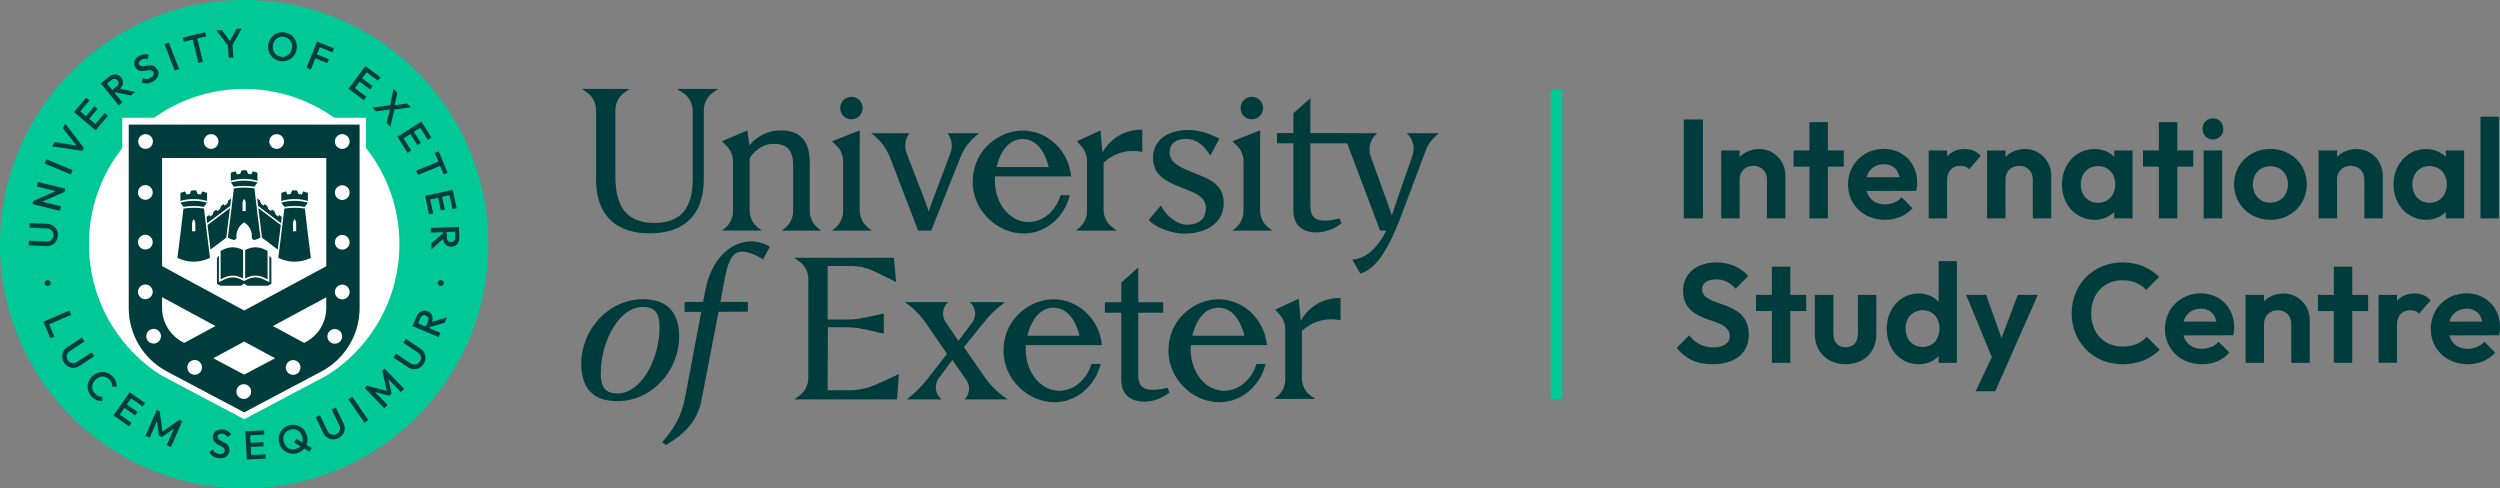 <?xml version="1.0" encoding="UTF-8"?>
<svg id="Logo_Artwork" data-name="Logo Artwork" xmlns="http://www.w3.org/2000/svg" viewBox="0 0 335.679 65.572">
  <rect x="0" y="0" width="335.679" height="65.572" fill="#808080" stroke="none"/>
  <rect x="208.214" y="12.04" width="1.569" height="41.524" fill="#00c896"/>
  <g>
    <path d="M226.086,16.046h2.568v13.28h-2.568v-13.28Z" fill="#003c3c"/>
    <path d="M231.113,20.201h2.475v.869c.643-.661,1.567-1.058,2.644-1.058,2.022,0,3.495,1.7,3.495,3.532v5.78h-2.475v-5.232c0-1.077-.756-1.832-1.833-1.832-1.058,0-1.832.755-1.832,1.832v5.232h-2.475v-9.124Z" fill="#003c3c"/>
    <path d="M242.959,22.374h-2.135v-2.173h2.135v-3.797h2.475v3.797h2.135v2.173h-2.135v6.951h-2.475v-6.951Z" fill="#003c3c"/>
    <path d="M248.138,24.754c0-2.701,2.097-4.76,4.798-4.76,2.607,0,4.496,1.927,4.496,4.552,0,.321-.038.661-.132,1.077l-6.669.019c.303,1.134,1.19,1.795,2.456,1.795.907,0,1.7-.321,2.248-.944l1.454,1.454c-.906,1.039-2.21,1.568-3.684,1.568-2.853,0-4.968-2.003-4.968-4.761ZM250.631,23.791h4.421c-.246-1.133-.964-1.738-2.116-1.738-1.171.019-2.002.661-2.305,1.738Z" fill="#003c3c"/>
    <path d="M258.965,20.201h2.475v.812c.548-.643,1.322-1.001,2.361-1.001.888,0,1.587.283,2.153.925l-1.549,1.776c-.303-.302-.661-.453-1.171-.453-1.077,0-1.795.661-1.795,2.021v5.043h-2.475v-9.124Z" fill="#003c3c"/>
    <path d="M266.807,20.201h2.475v.869c.643-.661,1.568-1.058,2.644-1.058,2.022,0,3.495,1.7,3.495,3.532v5.78h-2.475v-5.232c0-1.077-.756-1.832-1.833-1.832-1.058,0-1.832.755-1.832,1.832v5.232h-2.475v-9.124Z" fill="#003c3c"/>
    <path d="M276.86,24.773c0-2.702,1.889-4.76,4.363-4.76,1.096,0,2.022.397,2.664,1.058v-.869h2.455v9.124h-2.455v-.869c-.643.661-1.568,1.058-2.646,1.058-2.493,0-4.382-2.041-4.382-4.742ZM284.019,24.754c0-1.435-.944-2.456-2.323-2.456-1.36,0-2.305,1.02-2.305,2.456,0,1.455.944,2.475,2.305,2.475,1.379,0,2.323-1.02,2.323-2.475Z" fill="#003c3c"/>
    <path d="M289.878,22.374h-2.134v-2.173h2.134v-3.797h2.475v3.797h2.135v2.173h-2.135v6.951h-2.475v-6.951Z" fill="#003c3c"/>
    <path d="M295.736,17.311c0-.793.586-1.417,1.398-1.417.811,0,1.397.623,1.397,1.417s-.586,1.417-1.397,1.417c-.812,0-1.398-.624-1.398-1.417ZM295.887,20.201h2.493v9.124h-2.493v-9.124Z" fill="#003c3c"/>
    <path d="M299.969,24.736c0-2.664,2.115-4.742,4.874-4.742,2.776,0,4.893,2.059,4.893,4.742,0,2.701-2.116,4.779-4.874,4.779s-4.893-2.078-4.893-4.779ZM307.204,24.754c0-1.435-.982-2.437-2.361-2.437s-2.343,1.02-2.343,2.437c0,1.435.964,2.456,2.343,2.456,1.397,0,2.361-1.02,2.361-2.456Z" fill="#003c3c"/>
    <path d="M311.324,20.201h2.475v.869c.643-.661,1.568-1.058,2.644-1.058,2.022,0,3.495,1.7,3.495,3.532v5.78h-2.475v-5.232c0-1.077-.756-1.832-1.833-1.832-1.058,0-1.832.755-1.832,1.832v5.232h-2.475v-9.124Z" fill="#003c3c"/>
    <path d="M321.378,24.773c0-2.702,1.889-4.76,4.363-4.76,1.096,0,2.022.397,2.663,1.058v-.869h2.456v9.124h-2.456v-.869c-.642.661-1.567,1.058-2.644,1.058-2.493,0-4.382-2.041-4.382-4.742ZM328.537,24.754c0-1.435-.944-2.456-2.323-2.456-1.36,0-2.305,1.02-2.305,2.456,0,1.455.944,2.475,2.305,2.475,1.379,0,2.323-1.02,2.323-2.475Z" fill="#003c3c"/>
    <path d="M333.055,15.668h2.475v13.657h-2.475v-13.657Z" fill="#003c3c"/>
    <path d="M225.122,46.717l1.7-1.7c.794,1.039,1.757,1.625,3.249,1.625,1.342,0,2.191-.566,2.191-1.492,0-2.814-6.271-1.398-6.271-6.102,0-2.399,1.908-3.816,4.496-3.816,1.813,0,3.306.737,4.25,1.833l-1.7,1.7c-.774-.85-1.549-1.247-2.588-1.247-1.19,0-1.908.473-1.908,1.322,0,2.55,6.272,1.228,6.272,6.102,0,2.475-1.852,3.967-4.874,3.967-2.153,0-3.589-.718-4.817-2.191Z" fill="#003c3c"/>
    <path d="M237.914,41.767h-2.135v-2.172h2.135v-3.797h2.475v3.797h2.135v2.172h-2.135v6.952h-2.475v-6.952Z" fill="#003c3c"/>
    <path d="M243.677,44.884v-5.289h2.494v5.232c0,1.134.605,1.795,1.644,1.795s1.644-.643,1.644-1.795v-5.232h2.475v5.289c0,2.399-1.682,4.024-4.118,4.024-2.418,0-4.138-1.663-4.138-4.024Z" fill="#003c3c"/>
    <path d="M253.334,44.166c0-2.683,1.813-4.76,4.269-4.76,1.152,0,2.078.435,2.701,1.133v-5.478h2.456v13.658h-2.456v-.926c-.623.699-1.529,1.115-2.701,1.115-2.455,0-4.269-2.078-4.269-4.742ZM260.418,44.11c0-1.454-.907-2.456-2.268-2.456-1.359,0-2.285,1.02-2.285,2.475,0,1.435.926,2.456,2.285,2.456,1.36,0,2.268-1.001,2.268-2.475Z" fill="#003c3c"/>
    <path d="M267.448,47.945l-3.457-8.35h2.683l2.077,5.799,2.173-5.799h2.701l-4.061,9.181-1.662,3.759h-2.626l2.173-4.59Z" fill="#003c3c"/>
    <path d="M278.163,42.07c0-3.835,2.89-6.838,6.819-6.838,2.115,0,3.702.755,4.931,1.946l-1.738,1.738c-.756-.812-1.795-1.285-3.192-1.285-2.456,0-4.193,1.795-4.193,4.439,0,2.664,1.737,4.458,4.193,4.458,1.492,0,2.513-.491,3.268-1.303l1.738,1.738c-1.228,1.209-2.853,1.946-5.006,1.946-3.91,0-6.819-2.985-6.819-6.838Z" fill="#003c3c"/>
    <path d="M290.691,44.148c0-2.701,2.097-4.761,4.798-4.761,2.607,0,4.496,1.927,4.496,4.553,0,.321-.038.661-.132,1.077l-6.669.019c.303,1.133,1.19,1.794,2.456,1.794.907,0,1.7-.321,2.248-.944l1.454,1.455c-.906,1.039-2.21,1.568-3.684,1.568-2.853,0-4.968-2.002-4.968-4.76ZM293.184,43.184h4.421c-.246-1.133-.964-1.737-2.116-1.737-1.171.019-2.002.661-2.305,1.737Z" fill="#003c3c"/>
    <path d="M301.518,39.595h2.475v.869c.643-.661,1.568-1.058,2.644-1.058,2.022,0,3.495,1.7,3.495,3.533v5.78h-2.475v-5.232c0-1.077-.756-1.833-1.833-1.833-1.058,0-1.832.755-1.832,1.833v5.232h-2.475v-9.124Z" fill="#003c3c"/>
    <path d="M313.365,41.767h-2.134v-2.172h2.134v-3.797h2.475v3.797h2.135v2.172h-2.135v6.952h-2.475v-6.952Z" fill="#003c3c"/>
    <path d="M319.374,39.595h2.475v.812c.548-.643,1.322-1.002,2.361-1.002.888,0,1.587.284,2.153.926l-1.549,1.776c-.303-.303-.661-.454-1.171-.454-1.077,0-1.795.661-1.795,2.021v5.044h-2.475v-9.124Z" fill="#003c3c"/>
    <path d="M326.385,44.148c0-2.701,2.097-4.761,4.798-4.761,2.607,0,4.496,1.927,4.496,4.553,0,.321-.038.661-.132,1.077l-6.669.019c.303,1.133,1.19,1.794,2.456,1.794.906,0,1.7-.321,2.248-.944l1.454,1.455c-.906,1.039-2.21,1.568-3.684,1.568-2.853,0-4.968-2.002-4.968-4.76ZM328.878,43.184h4.421c-.246-1.133-.964-1.737-2.116-1.737-1.171.019-2.002.661-2.305,1.737Z" fill="#003c3c"/>
  </g>
  <g>
    <g>
      <path d="M65.572,32.786c0,18.107-14.679,32.786-32.786,32.786S0,50.893,0,32.786,14.679,0,32.786,0s32.786,14.679,32.786,32.786" fill="#00c896"/>
      <path d="M49.151,19.875v-4.062h-4.263c-3.412-2.437-7.59-3.872-12.103-3.872s-8.691,1.435-12.103,3.872h-4.263v4.062c-2.805,3.55-4.479,8.035-4.479,12.911,0,7.112,3.563,13.392,9,17.153.001-.001.002-.003.003-.004.341.236.697.455,1.07.652l10.772,5.705,10.772-5.705c.394-.209.77-.441,1.129-.693.001.001.002.002.004.003,5.404-3.767,8.941-10.026,8.941-17.112,0-4.876-1.675-9.361-4.479-12.911" fill="#fff"/>
      <path d="M48.286,41.351v-24.617h-31v24.617c0,3.575,1.975,6.856,5.133,8.53l10.366,5.49,10.367-5.49c3.159-1.675,5.135-4.955,5.135-8.53M38.37,49.342c0-.545.444-.987.989-.987.547,0,.989.442.989.987,0,.547-.442.989-.989.989-.545,0-.989-.442-.989-.989M31.746,52.577c0-.547.442-.989.987-.989.547,0,.989.442.989.989s-.442.989-.989.989c-.545,0-.987-.442-.987-.989M28.633,48.103l4.154-2.242,4.152,2.242-4.154,2.199-4.152-2.199ZM25.151,49.328c0-.547.442-.989.989-.989.545,0,.989.442.989.989,0,.545-.444.989-.989.989-.547,0-.989-.444-.989-.989M21.763,39.9l7.168,3.878-4.194,2.262-.222-.117c-.829-.44-1.525-1.098-2.01-1.903-.486-.807-.743-1.729-.743-2.669v-1.451ZM18.525,39.186c0-.547.442-.989.989-.989.545,0,.989.442.989.989,0,.545-.444.987-.989.987-.547,0-.989-.442-.989-.987M18.525,32.511c0-.547.442-.989.989-.989.545,0,.989.442.989.989s-.444.989-.989.989c-.547,0-.989-.442-.989-.989M18.525,25.839c0-.547.442-.989.989-.989.545,0,.989.442.989.989,0,.545-.444.987-.989.987-.547,0-.989-.442-.989-.987M20.532,19c0,.547-.442.989-.989.989-.545,0-.989-.442-.989-.989,0-.545.444-.989.989-.989.547,0,.989.444.989.989M21.614,45.142c0,.547-.442.989-.989.989s-.989-.442-.989-.989c0-.545.442-.987.989-.987s.989.442.989.987M29.335,19c0,.547-.442.989-.989.989-.545,0-.987-.442-.987-.989,0-.545.442-.989.987-.989.547,0,.989.444.989.989M38.14,19c0,.547-.444.989-.989.989-.547,0-.989-.442-.989-.989,0-.545.442-.989.989-.989.545,0,.989.444.989.989M43.807,35.748l-11.02,5.946-11.024-5.962v-14.519h22.044v14.535ZM43.807,41.351c0,.94-.256,1.862-.74,2.669-.484.805-1.18,1.463-2.012,1.903l-.22.117-4.191-2.262,7.162-3.86v1.433ZM44.949,44.175c.547,0,.989.442.989.989,0,.545-.442.989-.989.989-.545,0-.987-.444-.987-.989,0-.547.442-.989.987-.989M46.943,19c0,.547-.442.989-.989.989s-.989-.442-.989-.989c0-.545.442-.989.989-.989s.989.444.989.989M46.943,25.86c0,.545-.442.989-.989.989s-.989-.444-.989-.989c0-.547.442-.989.989-.989s.989.442.989.989M46.943,32.532c0,.547-.442.989-.989.989s-.989-.442-.989-.989c0-.545.442-.989.989-.989s.989.444.989.989M46.943,39.206c0,.545-.442.989-.989.989s-.989-.444-.989-.989c0-.547.442-.989.989-.989s.989.442.989.989M32.783,38.069l.413.296h2.745l.495-.257v-3.47l-.273-.274v3.521l-.675-.331c-.425-.208-.811-.309-1.182-.309-.37,0-.757.101-1.183.31l-.347.17-.347-.17c-.425-.208-.812-.31-1.182-.31-.37,0-.757.101-1.182.31l-.675.331v-3.556l-.259.305v3.475l.496.257h2.745l.413-.296ZM35.182,31.916l2.117,1.595c.143-1.128.279-2.241.405-3.299l-3.017-2.274c.153,1.268.318,2.607.491,3.948l.004.03ZM38.176,27.998c-.259,2.209-.525,4.417-.809,6.622,1.398.686,2.976.686,4.374,0-.285-2.205-.551-4.412-.809-6.622-.918-.133-1.838-.133-2.756,0M39.34,29.975c0-.159.047-.315.135-.446.032-.046.046-.069.079-.115.03.046.046.069.079.115.089.131.135.286.135.446v1.075c-.143.002-.285.002-.428,0v-1.075ZM40.932,27.773c.134-.193.269-.384.41-.571-1.178-.317-2.398-.317-3.576,0,.141.187.277.379.41.571.917-.144,1.839-.144,2.756,0M39.661,26.726c.563.009,1.134.094,1.681.259v-1.085c-.204-.078-.408-.144-.619-.2-.071.136-.141.273-.21.411-.141-.026-.282-.046-.424-.06-.071-.162-.142-.323-.214-.484-.215-.011-.427-.011-.642,0-.071.161-.143.323-.214.484-.142.014-.284.034-.424.06-.069-.138-.139-.275-.21-.411-.211.056-.415.122-.619.2v1.085c.616-.186,1.261-.27,1.895-.259M37.84,29.138l-.376-.285-.097.239-.351-.265-.141-.418-.352-.265-.141.206-.351-.265-.141-.419-.352-.265-.141.206-.351-.265-.141-.418-.376-.287s.088.737.121,1.011l3.081,2.322c.019-.159.107-.834.107-.834M34.159,25.066c.134-.193.269-.384.41-.571-1.178-.317-2.398-.317-3.576,0,.142.187.277.379.41.571.917-.145,1.839-.145,2.756,0M32.674,24.018c.634-.011,1.28.073,1.895.259v-1.085c-.204-.078-.408-.144-.619-.2-.071.136-.141.273-.21.411-.141-.026-.282-.046-.424-.06-.071-.162-.142-.323-.214-.484-.215-.011-.427-.011-.643,0-.071.161-.143.323-.214.484-.142.014-.284.035-.424.06-.069-.138-.139-.274-.21-.411-.21.056-.415.122-.619.2v1.085c.547-.165,1.118-.25,1.681-.259M31.035,26.639l-.376.287-.141.418-.352.265-.141-.206-.352.265-.141.419-.351.265-.141-.206-.351.265-.141.418-.352.265-.097-.239-.376.285s.088.674.107.834l3.081-2.322c.033-.274.121-1.011.121-1.011M27.389,27.773c.134-.193.269-.384.41-.571-1.178-.317-2.398-.317-3.576,0,.141.187.277.379.41.571.917-.144,1.839-.144,2.756,0M25.904,26.726c.634-.011,1.28.073,1.895.259v-1.085c-.204-.078-.408-.144-.619-.2-.071.136-.141.273-.21.411-.141-.026-.282-.046-.424-.06-.071-.162-.142-.323-.214-.484-.215-.011-.427-.011-.643,0-.071.161-.143.323-.214.484-.142.014-.284.034-.424.06-.069-.138-.139-.275-.21-.411-.211.056-.415.122-.618.2v1.085c.546-.165,1.118-.25,1.681-.259M24.632,27.998c-.258,2.209-.522,4.417-.809,6.622,1.4.686,2.976.686,4.374,0-.285-2.205-.549-4.412-.809-6.622-.916-.133-1.838-.133-2.756,0M25.796,29.975c0-.159.046-.315.137-.446.03-.046.046-.069.076-.115.032.046.049.069.079.115.089.131.137.286.137.446v1.075c-.143.002-.286.002-.43,0v-1.075ZM28.267,33.511l2.117-1.595.004-.03c.174-1.341.339-2.679.492-3.948l-3.017,2.274c.127,1.058.263,2.171.405,3.299M32.531,37.343l.108.052v-3.828c-.5-.249-.945-.366-1.393-.366-.479,0-.955.133-1.498.419l-.125.066v3.821l.338-.165c.458-.225.879-.334,1.286-.334s.828.109,1.285.334M34.305,33.203c-.447,0-.89.116-1.388.363v3.828l.103-.05c.459-.225.879-.334,1.286-.334s.827.109,1.285.334l.338.165v-3.821l-.125-.066c-.543-.286-1.019-.419-1.498-.419M32.781,29.864c.321.194.579.462.759.779.178.315.276.674.276,1.049v.333c.123.093.172.129.297.222.293-.087.577-.198.856-.335-.287-2.205-.551-4.415-.809-6.622-.918-.133-1.838-.133-2.756,0-.26,2.207-.525,4.417-.809,6.622.278.137.561.248.855.335.123-.093.173-.129.296-.222v-.333c0-.748.394-1.442,1.035-1.828M32.995,28.343c-.143.002-.286.002-.428,0v-1.075c0-.16.046-.317.135-.446.03-.046.047-.069.079-.115.03.046.047.069.079.115.089.129.135.286.135.446v1.075Z" fill="#003c3c"/>
      <path d="M59.577,38.079c-.022.113-.079.199-.17.256-.091.058-.191.075-.301.054-.114-.023-.2-.077-.26-.165-.06-.087-.079-.188-.056-.301.022-.113.078-.199.167-.257.089-.058.19-.076.303-.053.11.022.196.077.258.164.062.088.082.188.059.302M56.136,43.416l.3-.709c.075-.176.182-.292.323-.346.141-.054.284-.051.431.011.163.069.269.172.32.309.05.137.038.294-.037.47l-.298.704-1.038-.439ZM59.699,43.341l.306-.724-2.007.598c.063-.181.091-.356.081-.524-.013-.202-.075-.38-.186-.535-.111-.155-.268-.275-.471-.361-.193-.082-.384-.109-.575-.081-.19.027-.364.105-.523.234-.158.129-.284.303-.377.523l-.554,1.308,3.494,1.479.243-.574-1.482-.628.062-.148,1.988-.567ZM56.857,48.881c-.159.237-.355.414-.59.531-.235.117-.482.168-.743.152-.261-.016-.51-.103-.747-.262l-1.955-1.307.346-.518,1.951,1.304c.153.102.308.159.464.169.156.011.302-.019.437-.089.136-.07.25-.174.342-.312.094-.141.147-.286.158-.435.011-.149-.019-.293-.09-.432-.071-.138-.181-.258-.331-.358l-1.955-1.307.346-.518,1.96,1.31c.237.158.413.354.527.587.114.233.163.478.146.737-.016.259-.105.508-.265.748M54.274,52.205l-2.641-2.723-.311.302.615,2.697-2.677-.697-.311.302,2.641,2.723.447-.434-1.691-1.744,1.917.498.311-.302-.439-1.932,1.691,1.744.447-.434ZM48.932,56.749l-2.151-3.125.513-.353,2.151,3.125-.513.353ZM45.426,58.83c-.257.125-.516.178-.777.161-.262-.018-.501-.099-.718-.244-.217-.145-.388-.346-.513-.603l-1.028-2.115.56-.273,1.026,2.11c.081.166.185.293.315.38.129.088.27.136.423.144.152.008.303-.024.453-.097.153-.074.271-.173.356-.296.085-.123.131-.263.14-.418.009-.155-.026-.314-.105-.476l-1.028-2.115.56-.273,1.031,2.12c.125.257.178.514.159.773-.019.258-.101.495-.245.71-.145.215-.347.385-.607.512M40.286,59.96c-.159.16-.363.271-.612.334-.182.046-.358.056-.529.03-.171-.025-.325-.082-.465-.17-.14-.088-.261-.205-.363-.353-.102-.147-.178-.317-.227-.51-.066-.259-.07-.5-.013-.724.057-.223.166-.414.325-.571.159-.158.362-.268.607-.33.185-.047.362-.058.531-.034.168.025.323.081.465.17.142.089.264.206.365.349.101.144.177.312.226.505.066.259.07.501.013.726-.002.009-.006.017-.008.026l-.822-.49-.29.487.841.502c-.015.017-.029.035-.045.051M41.853,60.156l-.717-.428c.058-.142.1-.291.124-.448.038-.254.024-.512-.042-.775-.066-.263-.177-.496-.331-.701-.154-.205-.339-.373-.555-.502-.215-.13-.449-.215-.699-.254-.25-.039-.507-.025-.769.041-.263.067-.495.177-.696.33-.202.154-.365.338-.491.555-.126.216-.208.451-.247.703-.039.252-.025.509.042.772.067.263.177.497.331.702.154.205.339.372.554.502.215.13.45.215.702.255.253.041.51.028.773-.039.259-.066.489-.176.69-.331.123-.095.231-.203.326-.321l.715.426.29-.487ZM35.678,61.569l-.029-.568-1.927.1-.057-1.093,1.743-.09-.028-.546-1.743.09-.052-1.012,1.899-.099-.029-.569-2.522.131.197,3.788,2.549-.132ZM29.334,61.523c-.298-.036-.544-.119-.739-.252-.195-.133-.363-.313-.503-.54l.47-.37c.086.163.196.295.329.397.134.101.311.165.534.192.208.025.379.002.513-.07.134-.071.21-.182.228-.333.015-.126-.005-.232-.06-.319-.055-.086-.133-.162-.232-.227-.1-.064-.21-.125-.333-.182-.122-.056-.244-.118-.365-.186-.121-.067-.23-.146-.326-.238-.097-.091-.17-.204-.219-.337-.05-.133-.063-.297-.04-.49.026-.222.104-.405.232-.548.128-.143.29-.244.487-.305.196-.06.409-.076.639-.049.247.03.463.104.647.225s.328.263.432.428l-.47.369c-.093-.135-.194-.239-.304-.312-.11-.073-.24-.119-.39-.137-.187-.022-.337-.002-.452.06-.115.063-.18.162-.197.298-.014.115.007.211.064.289s.134.147.234.208c.1.061.211.121.333.179.122.058.244.122.365.191.121.069.229.152.325.249.096.097.168.216.216.356.049.141.061.311.037.512-.04.337-.191.59-.454.759-.262.169-.596.229-1.001.18M24.074,56.364l-2.26,1.595-.374-2.74-.398-.173-1.513,3.478.571.248.969-2.228.269,1.963.397.173,1.619-1.141-.969,2.228.572.249,1.513-3.478-.398-.173ZM19.156,54.577l.326-.466-2.069-1.448-2.175,3.107,2.091,1.464.326-.466-1.58-1.106.628-.897,1.429,1.0.314-.448-1.429-1.001.581-.83,1.558,1.091ZM12.318,53.255c-.192-.196-.334-.412-.426-.648-.092-.236-.135-.478-.128-.728.006-.249.061-.49.165-.723.103-.233.252-.444.446-.633.194-.189.408-.334.643-.432.235-.098.476-.147.724-.147.248 0.0.489.048.725.144.235.096.449.242.641.438.215.219.364.445.449.675.084.231.125.469.122.714l-.598-.006c.009-.166-.018-.33-.081-.493-.064-.163-.17-.321-.319-.473-.132-.134-.275-.234-.43-.3-.155-.066-.316-.097-.482-.093-.166.004-.33.041-.492.114-.162.072-.314.178-.456.317-.142.139-.251.289-.327.449-.076.16-.117.323-.124.489-.007.166.021.327.083.484.062.157.159.302.29.436.162.166.324.281.487.346.163.066.327.096.493.089l-.006.598c-.248-0-.49-.049-.727-.146-.236-.097-.461-.254-.673-.471M8.611,48.692c-.157-.238-.243-.489-.259-.75-.017-.262.034-.509.15-.744.116-.234.294-.429.532-.587l1.966-1.291.342.521-1.961,1.289c-.154.101-.266.221-.337.361-.071.139-.1.285-.089.437.011.152.063.298.154.437.093.142.206.247.34.315.133.068.278.096.432.086.155-.011.308-.066.459-.165l1.965-1.292.343.521-1.97,1.294c-.238.157-.487.242-.746.257-.259.014-.504-.036-.735-.152-.232-.116-.427-.294-.586-.536M9.548,42.272l-.247-.572-3.483,1.502.955,2.215.522-.225-.708-1.642,2.961-1.276ZM6.003,38.088c-.022-.114-.003-.214.059-.302.062-.088.148-.142.258-.164.113-.022.215-.005.303.053.089.058.144.143.167.257.022.113.004.214-.056.301-.06.087-.147.142-.26.165-.11.022-.21.004-.301-.054-.09-.058-.147-.143-.17-.256M60.984,32.33c-.105.108-.236.166-.395.171-.177.006-.317-.042-.42-.145-.103-.103-.158-.25-.165-.442l-.027-.764,1.127-.04.027.769c.007.191-.042.341-.147.45M61.624,30.469l-3.791.133.022.623,1.609-.056.006.161-1.563,1.353.027.785,1.567-1.388c.019.191.067.361.148.509.097.177.228.312.394.406.166.093.359.136.579.129.209-.007.394-.064.555-.169.161-.105.286-.249.375-.433.089-.184.13-.395.122-.633l-.05-1.419ZM57.757,26.784l1.07-.233.372,1.705.535-.117-.372-1.705.99-.216.405,1.858.556-.121-.538-2.467-3.706.809.544,2.494.556-.121-.411-1.885ZM59.561,23.407l.526-.217-1.183-2.86-.526.217.472,1.142-2.98,1.232.238.576,2.98-1.232.472,1.142ZM55.106,17.995l.931,1.476.463-.292-.931-1.476.857-.541,1.015,1.609.481-.303-1.348-2.135-3.208,2.024,1.362,2.159.481-.304-1.029-1.632.926-.584ZM54.674,13.884l-1.689.249.36-1.685-.5-.541-.46,2.223-2.368.306.475.513,1.863-.25-.439,1.79.493.533.544-2.318,2.196-.306-.475-.513ZM49.692,11.993l.326-.44-1.402-1.039.603-.814,1.528,1.133.339-.457-2.029-1.504-2.258,3.048,2.051,1.519.339-.457-1.55-1.148.652-.879,1.402,1.039ZM44.631,7.02l.213-.527-2.271-.917-1.421,3.517.578.234.609-1.508,1.608.649.213-.527-1.608-.65.386-.955,1.693.684ZM37.661,7.608c.252.049.484.035.696-.041.212-.076.391-.204.538-.384.147-.179.246-.4.297-.663.038-.195.041-.379.011-.553-.031-.173-.091-.331-.182-.471-.09-.141-.206-.258-.348-.352-.142-.094-.307-.159-.495-.195-.248-.048-.478-.035-.69.04-.211.075-.391.201-.537.379-.147.178-.246.398-.297.66-.038.195-.042.381-.012.558.03.177.089.335.178.473.089.139.205.256.348.352.143.096.307.162.491.198M37.558,8.195c-.266-.052-.504-.15-.716-.294-.211-.144-.387-.321-.526-.53-.14-.209-.236-.44-.288-.691-.052-.251-.052-.51-.001-.776.052-.266.149-.505.291-.716.142-.211.317-.388.523-.531.206-.142.433-.239.681-.292.248-.053.505-.054.771-.002.266.052.504.149.714.291.21.142.385.318.524.527.14.209.235.44.288.691.052.251.052.51.001.776-.052.266-.149.506-.292.719-.143.213-.317.39-.523.53-.206.14-.433.238-.681.293-.248.055-.503.057-.766.006M32.452,3.837l-.708.05-.875,1.617-1.093-1.478-.719.051,1.54,2.039.116,1.647.622-.044-.118-1.671,1.235-2.211ZM27.685,4.875l-.133-.553-3.008.725.134.553,1.201-.289.755,3.135.606-.146-.756-3.135,1.201-.289ZM23.458,9.482l-1.37-3.537.581-.225,1.37,3.537-.581.225ZM20.497,10.963c-.262.146-.51.224-.746.231-.236.008-.477-.039-.725-.141l.162-.575c.166.081.332.124.5.127.167.004.349-.05.544-.159.183-.102.308-.222.374-.358.066-.137.062-.271-.012-.403-.062-.11-.14-.184-.236-.222-.096-.037-.203-.053-.321-.047-.118.006-.244.023-.376.049-.132.026-.267.048-.404.065-.138.017-.272.017-.404-.001-.132-.017-.257-.065-.375-.144-.118-.078-.226-.203-.321-.373-.109-.195-.154-.389-.135-.58s.091-.368.214-.533c.123-.164.286-.303.488-.416.217-.122.436-.188.655-.199.219-.011.42.02.601.092l-.162.575c-.154-.054-.298-.079-.429-.073-.132.005-.264.045-.396.119-.164.092-.274.197-.33.315-.056.118-.05.237.017.357.056.101.13.166.222.196.091.03.195.04.312.03.117-.009.242-.027.375-.051.133-.025.269-.045.407-.06.138-.015.275-.012.409.01.134.022.263.076.385.16.122.085.232.215.331.392.166.296.193.59.08.88-.113.291-.347.536-.703.735M14.364,11.219l.597-.485c.149-.121.298-.172.447-.154.15.018.275.089.375.212.112.138.158.278.138.422-.02.145-.104.277-.253.398l-.593.482-.711-.874ZM17.547,12.821l.61-.496-2.053-.412c.14-.13.247-.272.317-.425.083-.184.112-.37.086-.559-.025-.189-.108-.368-.247-.54-.132-.162-.289-.276-.47-.341-.181-.065-.372-.077-.572-.038-.201.04-.394.135-.578.285l-1.101.896,2.394,2.942.483-.393-1.016-1.248.125-.101,2.022.43ZM14.484,15.549l-.435-.367-1.243,1.475-.837-.705,1.124-1.335-.419-.353-1.124,1.334-.775-.653,1.226-1.455-.435-.367-1.627,1.931,2.901,2.444,1.645-1.952ZM8.772,16.625l-.337.575,1.836,2.34-2.933-.47-.343.584,4.048.597.22-.374-2.49-3.252ZM9.504,23.418l-3.502-1.458.239-.575,3.502,1.458-.239.575ZM8.774,25.337l-3.684-.903-.148.605,2.542.623-3.02,1.324-.103.421,3.684.903.148-.605-2.542-.623,3.02-1.324.103-.421ZM7.769,31.619c-.014.285-.09.538-.231.759-.141.221-.327.392-.559.513-.232.121-.49.175-.775.162l-2.349-.111.029-.623,2.344.111c.184.009.345-.023.484-.094.139-.071.249-.172.329-.302.08-.13.124-.278.132-.444.008-.17-.022-.321-.09-.454-.068-.133-.168-.241-.299-.323-.132-.082-.288-.128-.468-.136l-2.349-.111.029-.622,2.355.111c.285.013.536.09.754.231.218.141.386.326.505.555.119.23.172.489.159.778" fill="#003c3c"/>
    </g>
    <path d="M112.814,14.509c0-.834.676-1.51,1.51-1.51s1.51.676,1.51,1.51-.676,1.51-1.51,1.51-1.51-.676-1.51-1.51ZM80.037,14.795v9.381c0,4.624,2.591,7.156,7.191,7.156,4.67,0,7.273-2.521,7.273-7.261v-9.263c0-.959.47-1.857,1.258-2.403l.669-.464h-5.543l.76.476c.853.535,1.37,1.47,1.37,2.477v8.676c0,2.01,0,6.367-5.112,6.367-4.682,0-5.275-3.497-5.275-6.367v-8.779c0-.95.461-1.84,1.236-2.388l.654-.462h-6.378l.657.463c.778.548,1.24,1.439,1.24,2.39ZM113.21,21.651v6.701c0,.858-.377,1.673-1.032,2.229l-.446.379h5.345l-.492-.377c-.722-.553-1.145-1.411-1.145-2.32v-10.756l-3.721,1.464.599.579c.57.551.892,1.31.892,2.102ZM159.332,30.168c-1.371,0-2.957-1.448-3.454-2.577l-1.637,1.921c.82,1.039,3.156,1.855,4.723,1.855,3.158,0,5.345-1.544,5.345-4.047,0-2.07-1.181-2.971-3.158-3.766l-1.357-.55c-1.602-.643-2.748-1.298-2.748-2.538s.93-1.826,2.216-1.819c2.156.012,3.236,2.264,3.236,2.264.467-.896.681-1.285,1.227-2.298-.989-.519-2.527-1.165-4.135-1.165-2.897,0-4.772,1.427-4.772,3.743,0,2.304,1.766,3.158,3.439,3.836l1.403.573c1.31.538,2.251,1.064,2.251,2.351,0,1.509-1.023,2.216-2.579,2.216ZM119.512,21.158l3.765,9.802c.021.003,1.734.003,1.755,0l3.92-9.829c.26-.652.613-1.259,1.041-1.804.43-.547.937-1.029,1.51-1.436h-4.278l.009.01c.575.767.718,1.776.379,2.673l-2.5,6.623c-.162.418-.29.825-.418,1.231-.116-.406-.244-.813-.406-1.231l-2.554-6.614c-.126-.328-.189-.67-.189-1.01,0-.598.192-1.189.56-1.681h-5.148c1.158.81,2.048,1.948,2.555,3.268ZM168.083,16.02c.834,0,1.51-.676,1.51-1.51s-.676-1.51-1.51-1.51-1.51.676-1.51,1.51.676,1.51,1.51,1.51ZM130.879,22.427c.801-2.834,3.557-4.897,6.455-4.897s5.45,2.062,6.251,4.897c.116.406.196.828.239,1.261h-10.217c-.001.018-.003.036-.004.054l-.003.055c-.003.047-.006.095-.008.142-.002.051-.004.102-.005.154-.001.048-.001.096-.001.144,0,.048,0,.096.001.144.001.047.002.094.004.141.118,2.819,1.87,5.086,4.194,5.275.104.009.209.013.315.013,1.975,0,3.66-1.496,4.32-3.6h1.23c-.727,2.96-3.233,5.141-6.214,5.141-3.549,0-6.834-3.094-6.834-6.91,0-.254.013-.506.039-.753.043-.434.123-.855.239-1.261ZM133.803,22.427h7.008c-.514-2.076-1.584-3.597-3.23-3.751-.091-.009-.183-.013-.275-.013-1.766,0-2.961,1.574-3.504,3.764ZM144.921,30.581l-.447.379h5.511l-.549-.382c-.785-.547-1.253-1.443-1.253-2.399v-6.335c2.346-2.234,5.192-1.439,5.192-1.439v-3.009c-3.888,0-5.343,3.084-5.343,3.084l-.267-2.974-3.168,1.464.608.677c.481.536.748,1.232.748,1.953v6.752c0,.859-.377,1.674-1.032,2.229ZM132.195,50.599l-2.772-3.986,2.742-3.396c.714-.885,1.53-1.683,2.429-2.379l.347-.272-4.72-.006c.814.695.948,1.901.308,2.759-.614.821-1.228,1.639-1.839,2.458l-1.721-2.544c-.561-.829-.433-1.943.3-2.623l.052-.049h-5.837l.095.067c1.091.77,2.037,1.728,2.794,2.829l2.794,4.063-2.74,3.485c-.734.934-1.58,1.775-2.517,2.504l-.157.122h4.708l-.013-.01c-.884-.671-1.064-1.929-.404-2.821.609-.824,1.22-1.649,1.832-2.478l1.878,2.709c.555.801.462,1.883-.221,2.578l-.022.022h5.814l-.024-.015c-1.221-.795-2.277-1.82-3.109-3.016ZM169.198,28.263v-10.756l-3.721,1.464.598.579c.57.551.892,1.31.892,2.102v6.701c0,.858-.377,1.673-1.032,2.229l-.447.379h5.345l-.492-.377c-.722-.553-1.145-1.411-1.145-2.32ZM159.873,46.749c-.001.048-.001.096-.001.144,0,.048,0,.096.001.144.001.047.002.094.004.141.118,2.819,1.869,5.086,4.194,5.275.104.009.209.013.315.013,1.975,0,3.66-1.496,4.32-3.6h1.23c-.727,2.959-3.233,5.141-6.214,5.141-3.55,0-6.835-3.094-6.835-6.91,0-.254.013-.506.039-.753.043-.434.123-.855.239-1.261.801-2.834,3.557-4.897,6.455-4.897s5.45,2.062,6.251,4.897c.116.406.196.828.239,1.261h-10.217c-.001.018-.003.036-.004.054l-.003.055c-.003.047-.006.095-.008.142-.002.051-.004.102-.005.154ZM160.089,45.082h7.008c-.514-2.076-1.584-3.598-3.23-3.751-.091-.009-.183-.013-.275-.013-1.766,0-2.961,1.574-3.503,3.764ZM188.885,17.89l.014.013c.829.76,1.126,1.942.752,3.003-.74,2.097-2.591,7.417-2.765,8.032-.163-.593-2.826-7.899-2.826-7.899-.415-1.127-.068-2.393.864-3.15l-4.968-.018-.004-.003h-4.008v-4.675l-2.277,2.011v2.663h-2.207v1.38h2.207v9.074c0,1.417.721,2.881,3.114,2.881,1.092,0,2.324-.395,3.334-1.208l-.232-.65c-2.858.662-3.939.186-3.939-1.731v-8.365h4.948l4.411,11.711h.839s-1.752,3.873-4.574,3.873l1.085,1.911c2.6-.744,4.309-4.617,5.802-8.595l3.004-8.018c.24-.64.626-1.216,1.129-1.681l.605-.56h-4.307ZM152.837,50.332v-8.341h3.352v-1.409h-3.352v-4.669l-2.277,2.012v2.658h-2.207v1.409h2.207v9.051c0,1.417.721,2.881,3.114,2.881,1.092,0,2.324-.395,3.334-1.208l-.232-.65c-2.858.662-3.939.186-3.939-1.731ZM91.186,45.22c0,4.543-3.647,8.644-8.293,8.644-3.169,0-4.85-1.65-4.85-5.042,0-4.543,3.647-8.644,8.292-8.644,3.17,0,4.85,1.65,4.85,5.042ZM88.563,43.919c0-1.743-.533-2.719-2.254-2.707-3.265.023-5.642,4.74-5.642,8.911,0,1.743.533,2.719,2.254,2.707,3.265-.023,5.642-4.74,5.642-8.911ZM174.653,43.085l-.267-2.974-3.168,1.464.608.677c.481.537.748,1.232.748,1.953v6.752c0,.858-.377,1.673-1.032,2.229l-.447.379h5.511l-.549-.382c-.785-.547-1.253-1.443-1.253-2.399v-6.335c2.346-2.234,5.192-1.439,5.192-1.439v-3.009c-3.888,0-5.343,3.084-5.343,3.084ZM94.711,38.96c-.105.523-.198,1.045-.302,1.579h-2.49v1.274l-.015.06h2.257l-2.106,11.123c-.386,2.035-.854,3.789-3.134,6.374l.479.398c2.795-1.649,4.292-3.439,4.795-6.047l2.281-11.848,3.938-.029v-1.304h-3.681c.725-3.755.912-6.76,2.924-6.76.66,0,1.868.392,2.792,1.054l.898-1.668c-.425-.426-1.619-.755-2.391-.755-3.099,0-5.509,2.667-6.246,6.55ZM105.442,30.582l-.456.378h5.275l-.461-.378c-.678-.555-1.071-1.385-1.071-2.262v-6.434c0-2.568-.929-4.38-3.927-4.38-1.569,0-3.102.697-4.183,2.021-.099-.703-.267-2.021-.267-2.021l-3.419,1.464.639.643c.545.548.851,1.289.851,2.062v6.676c0,.859-.377,1.674-1.032,2.229l-.446.379h5.345l-.481-.365c-.728-.553-1.155-1.414-1.155-2.328v-6.988c.363-.726,1.631-1.961,3.137-1.961,2.142,0,2.707,1.057,2.707,2.986v6.029c0,.87-.388,1.695-1.057,2.251ZM137.725,46.749c-.001.048-.001.096-.001.144,0,.048,0,.096.001.144.001.047.002.094.004.141.118,2.819,1.87,5.086,4.194,5.275.104.009.209.013.315.013,1.975,0,3.66-1.496,4.32-3.6h1.23c-.727,2.959-3.233,5.141-6.214,5.141-3.549,0-6.835-3.094-6.835-6.91,0-.254.013-.506.039-.753.043-.434.124-.855.239-1.261.801-2.834,3.557-4.897,6.455-4.897s5.449,2.062,6.251,4.897c.115.406.196.828.239,1.261h-10.217c-.001.018-.003.036-.004.054l-.003.055c-.003.047-.006.095-.008.142-.002.051-.004.102-.005.154ZM137.941,45.082h7.008c-.514-2.076-1.584-3.598-3.23-3.751-.091-.009-.182-.013-.275-.013-1.766,0-2.961,1.574-3.504,3.764ZM114.043,52.401c-.726-.001-1.683-.001-2.914-.001l.036-8.458h2.406c.882,0,1.76.098,2.62.293l2.479.562v-2.687l-2.608.546c-.798.167-1.612.252-2.427.252h-2.506v-7.192c1.383,0,2.446.003,3.218.006,1.06.004,2.106.249,3.058.716l2.918,1.432-.297-3.257h-13.407l.665.463c.786.547,1.254,1.444,1.254,2.402l-.009,13.297c-.001.953-.466,1.846-1.247,2.393l-.662.464h13.837l.233-3.4-2.972,1.367c-1.152.53-2.404.804-3.672.802Z" fill="#003c3c"/>
  </g>
</svg>